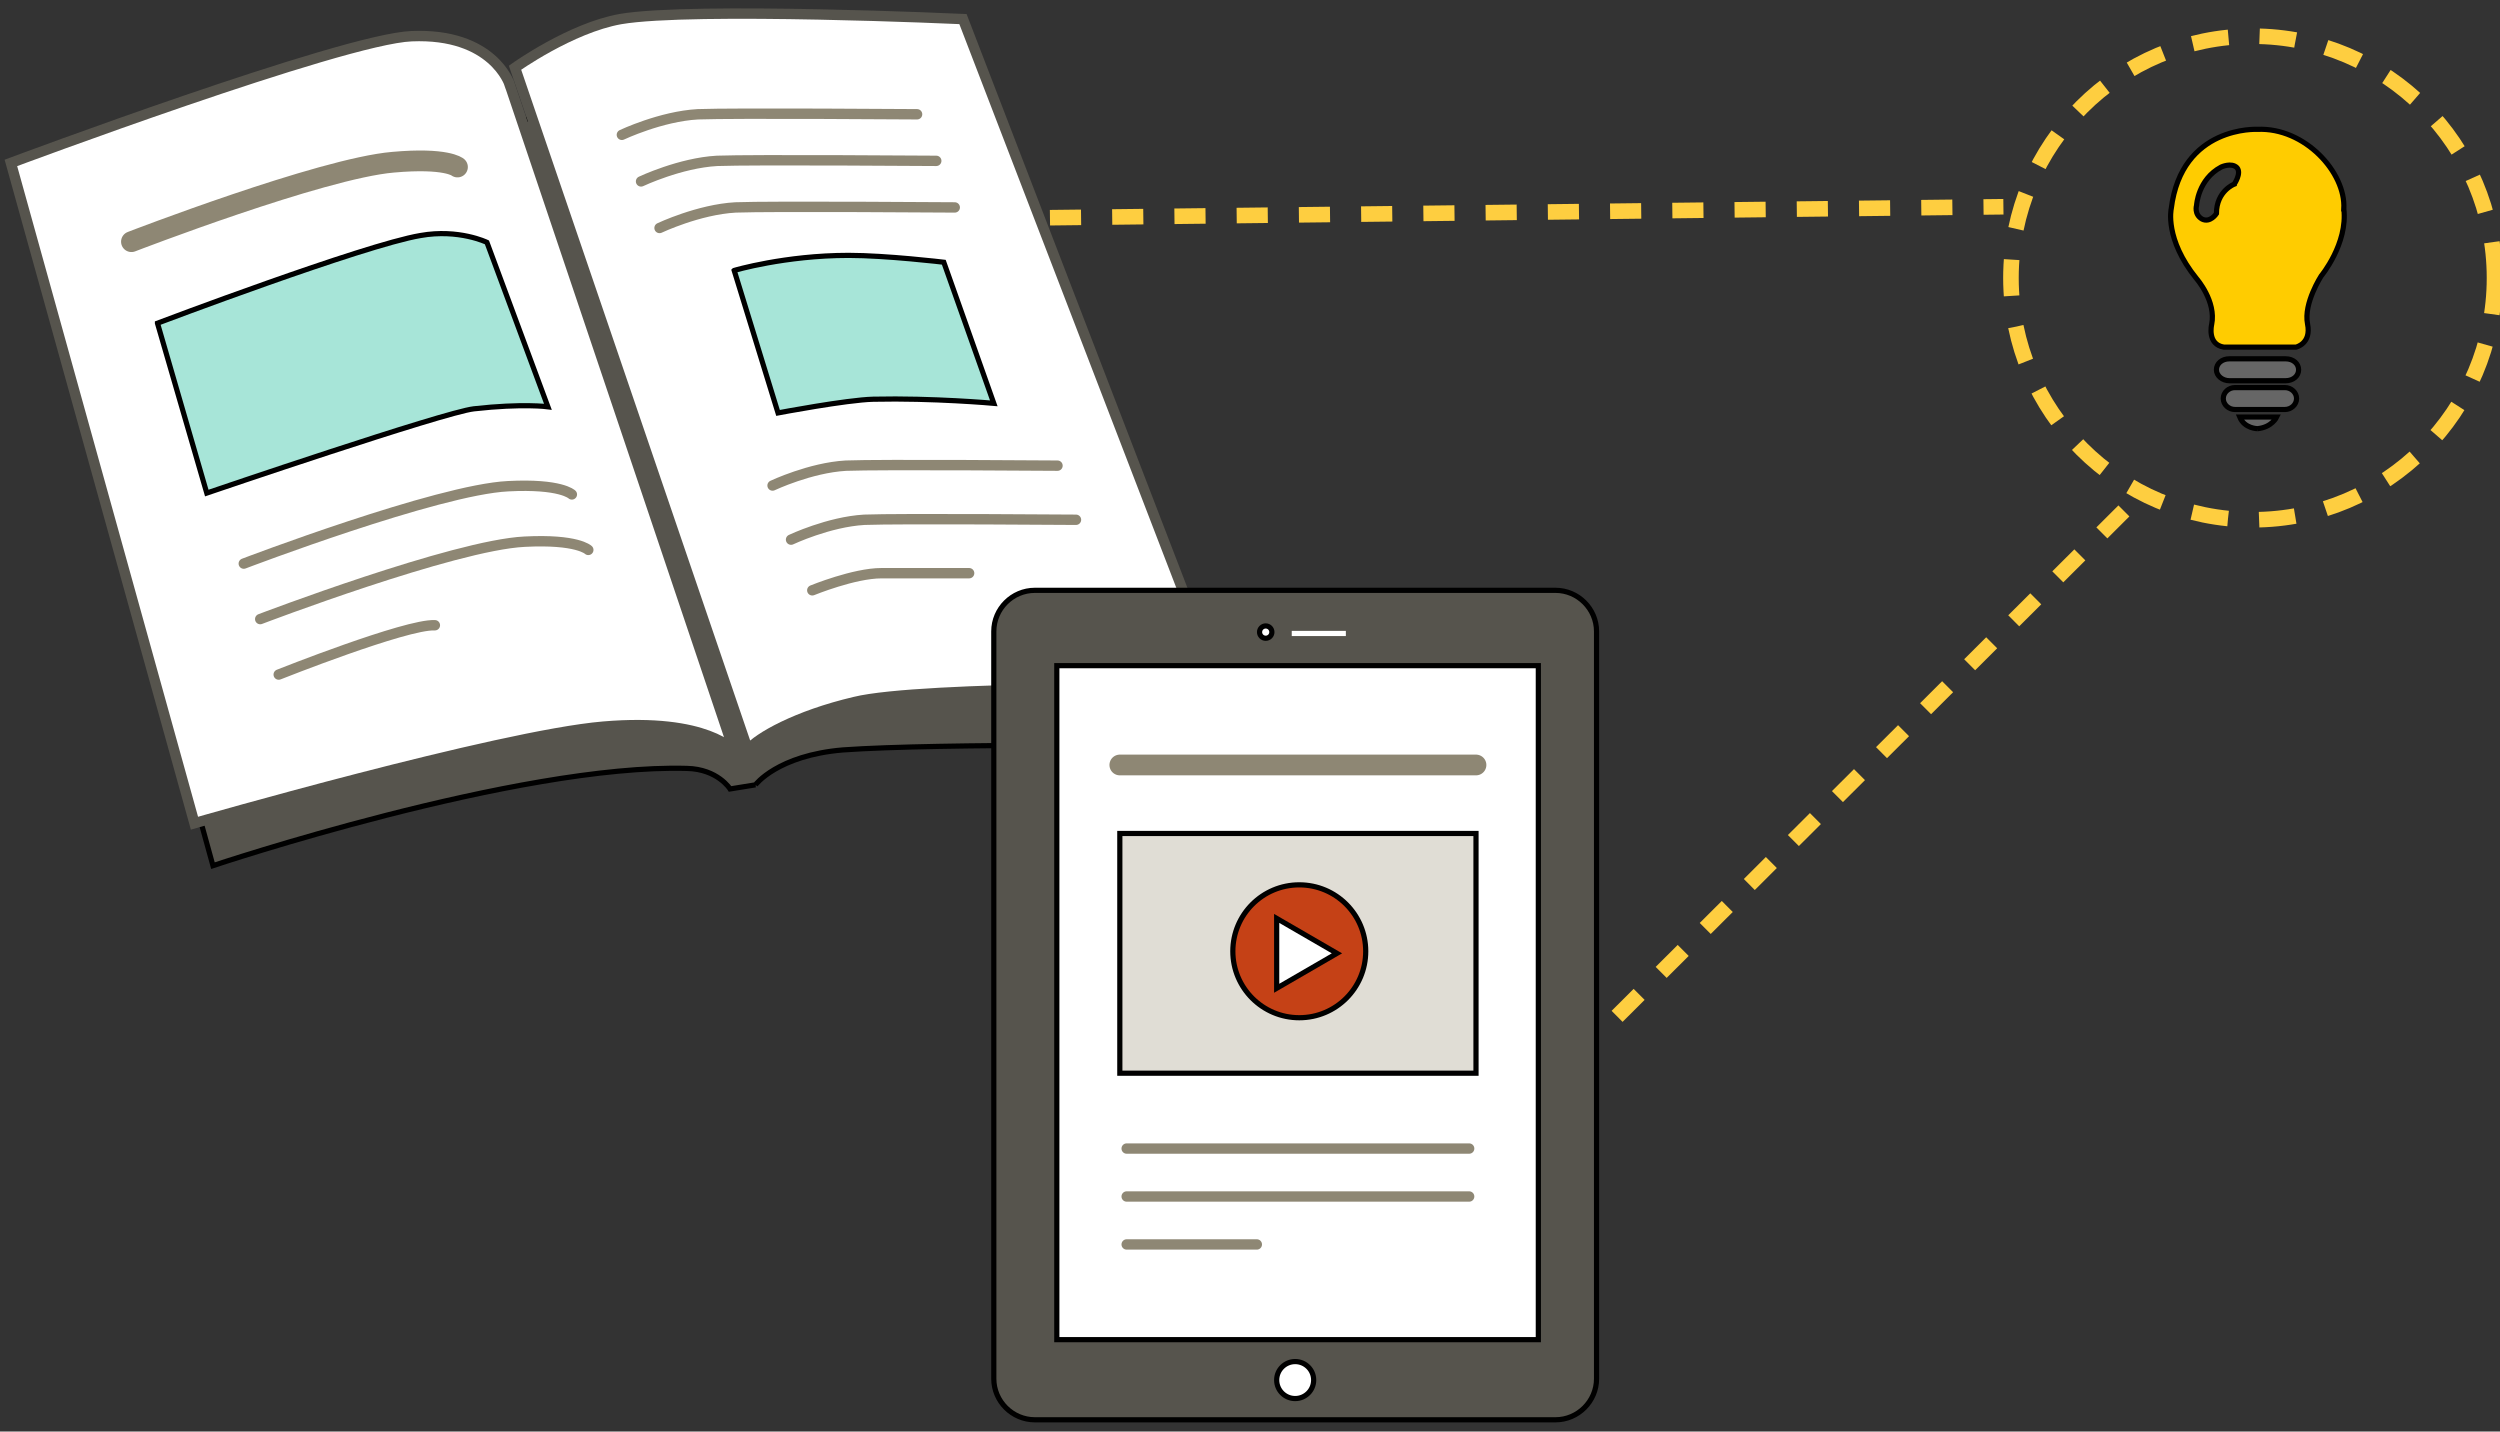 <?xml version="1.0"?>
<svg width="482" height="276" xmlns="http://www.w3.org/2000/svg">

 <rect width="100%" height="100%" fill="#333333" stroke="none"/>

 <g>
  <title>background</title>
  <rect fill="none" id="canvas_background" height="278" width="484" y="-1" x="-1"/>
 </g>
 <g>
  <title>Layer 1</title>
  <g stroke="null" id="svg_35">
   <g stroke="null" id="Layer_1">
    <path stroke="null" id="svg_1" d="m145.647,151.318l-4.886,0.792c0,0 -2.377,-3.83 -8.32,-3.962c-32.618,-0.924 -91.384,18.752 -91.384,18.752l-34.335,-124.531c0,0 163.752,-38.693 163.62,-20.733c0,1.585 59.69,122.154 59.69,122.154s-48.861,-0.528 -67.482,0.792c-12.678,1.056 -16.903,6.735 -16.903,6.735z" fill="#56544D"/>
    <path stroke="#56544D" id="svg_2" d="m98.238,16.223c0,0 -3.169,-9.904 -18.884,-9.244c-13.338,0.528 -77.254,24.431 -77.254,24.431l35.392,127.304c0,0 58.634,-16.903 78.839,-18.62s25.223,4.754 25.223,4.754l-43.315,-128.625z" stroke-miterlimit="10" stroke-width="2" fill="#FFFFFF"/>
    <path stroke="#56544D" id="svg_3" d="m99.295,13.053c0,0 10.697,-7.659 20.337,-9.376c13.866,-2.377 66.029,0 66.029,0l49.654,129.021c0,0 -57.709,-0.528 -70.519,2.641c-11.225,2.641 -18.62,6.867 -20.601,9.244l-44.9,-131.53z" stroke-miterlimit="10" stroke-width="2" fill="#FFFFFF"/>
    <path stroke="#8E8774" id="svg_4" d="m25.342,46.596c0,0 36.58,-14.13 50.446,-15.319c10.301,-0.924 12.413,0.924 12.413,0.924" stroke-miterlimit="10" stroke-linecap="round" stroke-width="4" fill="none"/>
    <path stroke="null" id="svg_5" d="m30.36,62.311c0,0 39.749,-15.055 50.71,-16.903c7.395,-1.321 12.81,1.321 12.81,1.321l11.753,31.694c0,0 -4.886,-0.66 -14.262,0.396c-5.811,0.66 -51.503,16.243 -51.503,16.243l-9.508,-32.75z" fill="#A7E5D8"/>
    <path stroke="#8E8774" id="svg_6" d="m47,108.663c0,0 37.372,-14.262 50.974,-14.923c10.168,-0.528 12.281,1.585 12.281,1.585" stroke-miterlimit="10" stroke-linecap="round" stroke-width="2" fill="none"/>
    <path stroke="#8E8774" id="svg_7" d="m50.169,119.36c0,0 37.372,-14.262 50.974,-14.923c10.168,-0.528 12.281,1.585 12.281,1.585" stroke-miterlimit="10" stroke-linecap="round" stroke-width="2" fill="none"/>
    <path stroke="#8E8774" id="svg_8" d="m53.735,130.057c0,0 24.563,-9.772 30.109,-9.508" stroke-miterlimit="10" stroke-linecap="round" stroke-width="2" fill="none"/>
    <path stroke="#8E8774" id="svg_9" d="m119.896,25.995c0,0 7.527,-3.566 14.658,-3.962c6.867,-0.264 42.259,0 42.259,0" stroke-miterlimit="10" stroke-linecap="round" stroke-width="2" fill="none"/>
    <path stroke="#8E8774" id="svg_10" d="m123.593,34.975c0,0 7.527,-3.566 14.658,-3.962c6.867,-0.264 42.259,0 42.259,0" stroke-miterlimit="10" stroke-linecap="round" stroke-width="2" fill="none"/>
    <path stroke="#8E8774" id="svg_11" d="m127.159,43.955c0,0 7.527,-3.566 14.658,-3.962c6.867,-0.264 42.259,0 42.259,0" stroke-miterlimit="10" stroke-linecap="round" stroke-width="2" fill="none"/>
    <path stroke="null" id="svg_12" d="m141.553,52.142c0,0 9.772,-2.905 22.054,-2.905c7.263,0 18.356,1.321 18.356,1.321l9.64,27.204c0,0 -11.753,-1.056 -23.242,-0.792c-5.15,0.132 -18.356,2.641 -18.356,2.641l-8.452,-27.468z" fill="#A7E5D8"/>
    <path stroke="#8E8774" id="svg_13" d="m148.949,93.609c0,0 7.263,-3.434 14.13,-3.83c6.603,-0.264 40.806,0 40.806,0" stroke-miterlimit="10" stroke-linecap="round" stroke-width="2" fill="none"/>
    <path stroke="#8E8774" id="svg_14" d="m152.514,104.041c0,0 7.263,-3.434 14.13,-3.83c6.603,-0.264 40.806,0 40.806,0" stroke-miterlimit="10" stroke-linecap="round" stroke-width="2" fill="none"/>
    <path stroke="#8E8774" id="svg_15" d="m156.608,113.813c0,0 8.056,-3.301 13.338,-3.301c5.414,0 16.903,0 16.903,0" stroke-miterlimit="10" stroke-linecap="round" stroke-width="2" fill="none"/>
   </g>
   <g stroke="null" id="Layer_2">
    <path stroke="null" id="svg_16" d="m299.891,273.736l-100.364,0c-4.358,0 -7.923,-3.566 -7.923,-7.923l0,-144.075c0,-4.358 3.566,-7.923 7.923,-7.923l100.364,0c4.358,0 7.923,3.566 7.923,7.923l0,144.075c0,4.358 -3.566,7.923 -7.923,7.923z" fill="#56544D"/>
    <rect stroke="null" id="svg_17" height="129.945" width="92.837" fill="#FFFFFF" y="128.34" x="203.753"/>
    <circle stroke="null" id="svg_18" r="3.566" cy="266.076" cx="249.709" fill="#FFFFFF"/>
    <line stroke="#FFFFFF" id="svg_19" y2="122.133" x2="259.481" y1="122.133" x1="249.048" stroke-miterlimit="10" fill="none"/>
    <circle stroke="null" id="svg_20" r="1.189" cy="121.869" cx="244.03" fill="#FFFFFF"/>
    <line stroke="#8E8774" id="svg_21" y2="147.488" x2="284.572" y1="147.488" x1="215.902" stroke-miterlimit="10" stroke-linecap="round" stroke-width="4" fill="none"/>
    <rect stroke="null" id="svg_22" height="46.22" width="68.67" fill="#E0DDD5" y="160.694" x="215.902"/>
    <line stroke="#8E8774" id="svg_23" y2="221.441" x2="283.252" y1="221.441" x1="217.223" stroke-miterlimit="10" stroke-linecap="round" stroke-width="2" fill="none"/>
    <line stroke="#8E8774" id="svg_24" y2="230.685" x2="283.252" y1="230.685" x1="217.223" stroke-miterlimit="10" stroke-linecap="round" stroke-width="2" fill="none"/>
    <line stroke="#8E8774" id="svg_25" y2="239.929" x2="242.314" y1="239.929" x1="217.223" stroke-miterlimit="10" stroke-linecap="round" stroke-width="2" fill="none"/>
    <circle stroke="null" id="svg_26" r="12.81" cy="183.408" cx="250.501" fill="#C54116"/>
    <polygon stroke="null" id="svg_27" points="246.143,177.069 257.764,183.804 246.143,190.539 " fill="#FFFFFF"/>
    <line stroke="#FECE40" id="svg_28" y2="39.861" x2="386.257" y1="41.974" x1="202.432" stroke-dasharray="6,6" stroke-miterlimit="10" stroke-width="3" fill="none"/>
    <line stroke="#FECE40" id="svg_29" y2="97.702" x2="410.291" y1="195.954" x1="311.776" stroke-dasharray="6,6" stroke-miterlimit="10" stroke-width="3" fill="none"/>
    <circle stroke="#FECE40" id="svg_30" r="46.616" cy="53.595" cx="434.326" stroke-dasharray="7,6" stroke-miterlimit="10" stroke-width="3" fill="none"/>
    <path stroke="null" id="svg_31" d="m451.89,40.257c0.396,-6.999 -7.527,-15.715 -16.639,-15.319c0,0 -14.658,-0.792 -16.639,15.319c0,0 -1.321,5.811 4.886,13.47c0,0 3.83,4.358 2.905,8.848c0,0 -0.924,3.83 2.377,4.358l13.866,0c0,0 3.037,-0.66 2.245,-4.49c-0.792,-3.962 2.641,-9.244 2.641,-9.244s5.15,-6.207 4.358,-12.942zm-21.129,-4.754c0,0 -3.434,1.321 -3.434,5.678c0,0 -1.189,1.849 -2.773,1.056c-1.585,-0.924 -1.056,-2.641 -1.056,-2.641s0.264,-5.018 4.754,-7.395c0,0 1.981,-0.924 3.037,0.132c0.924,1.056 -0.528,3.169 -0.528,3.169z" fill="#FFCC00"/>
    <path stroke="null" id="svg_32" d="m435.25,82.648c2.773,-0.264 3.698,-2.245 3.698,-2.245l-7.131,0c0.924,2.245 3.434,2.245 3.434,2.245z" fill="#666666"/>
    <path stroke="null" id="svg_33" d="m440.533,74.724l-9.64,0c-1.189,0 -2.245,0.924 -2.245,2.113c0,1.189 1.056,2.113 2.245,2.113l9.64,0c1.188,0 2.245,-0.924 2.245,-2.113c-0,-1.189 -1.056,-2.113 -2.245,-2.113z" fill="#666666"/>
    <path stroke="null" id="svg_34" d="m440.665,69.178l-10.829,0c-1.453,0 -2.509,0.924 -2.509,2.113c0,1.189 1.189,2.113 2.509,2.113l10.829,0c1.453,0 2.509,-0.924 2.509,-2.113c0,-1.189 -1.056,-2.113 -2.509,-2.113z" fill="#666666"/>
   </g>
  </g>
 </g>
</svg>
